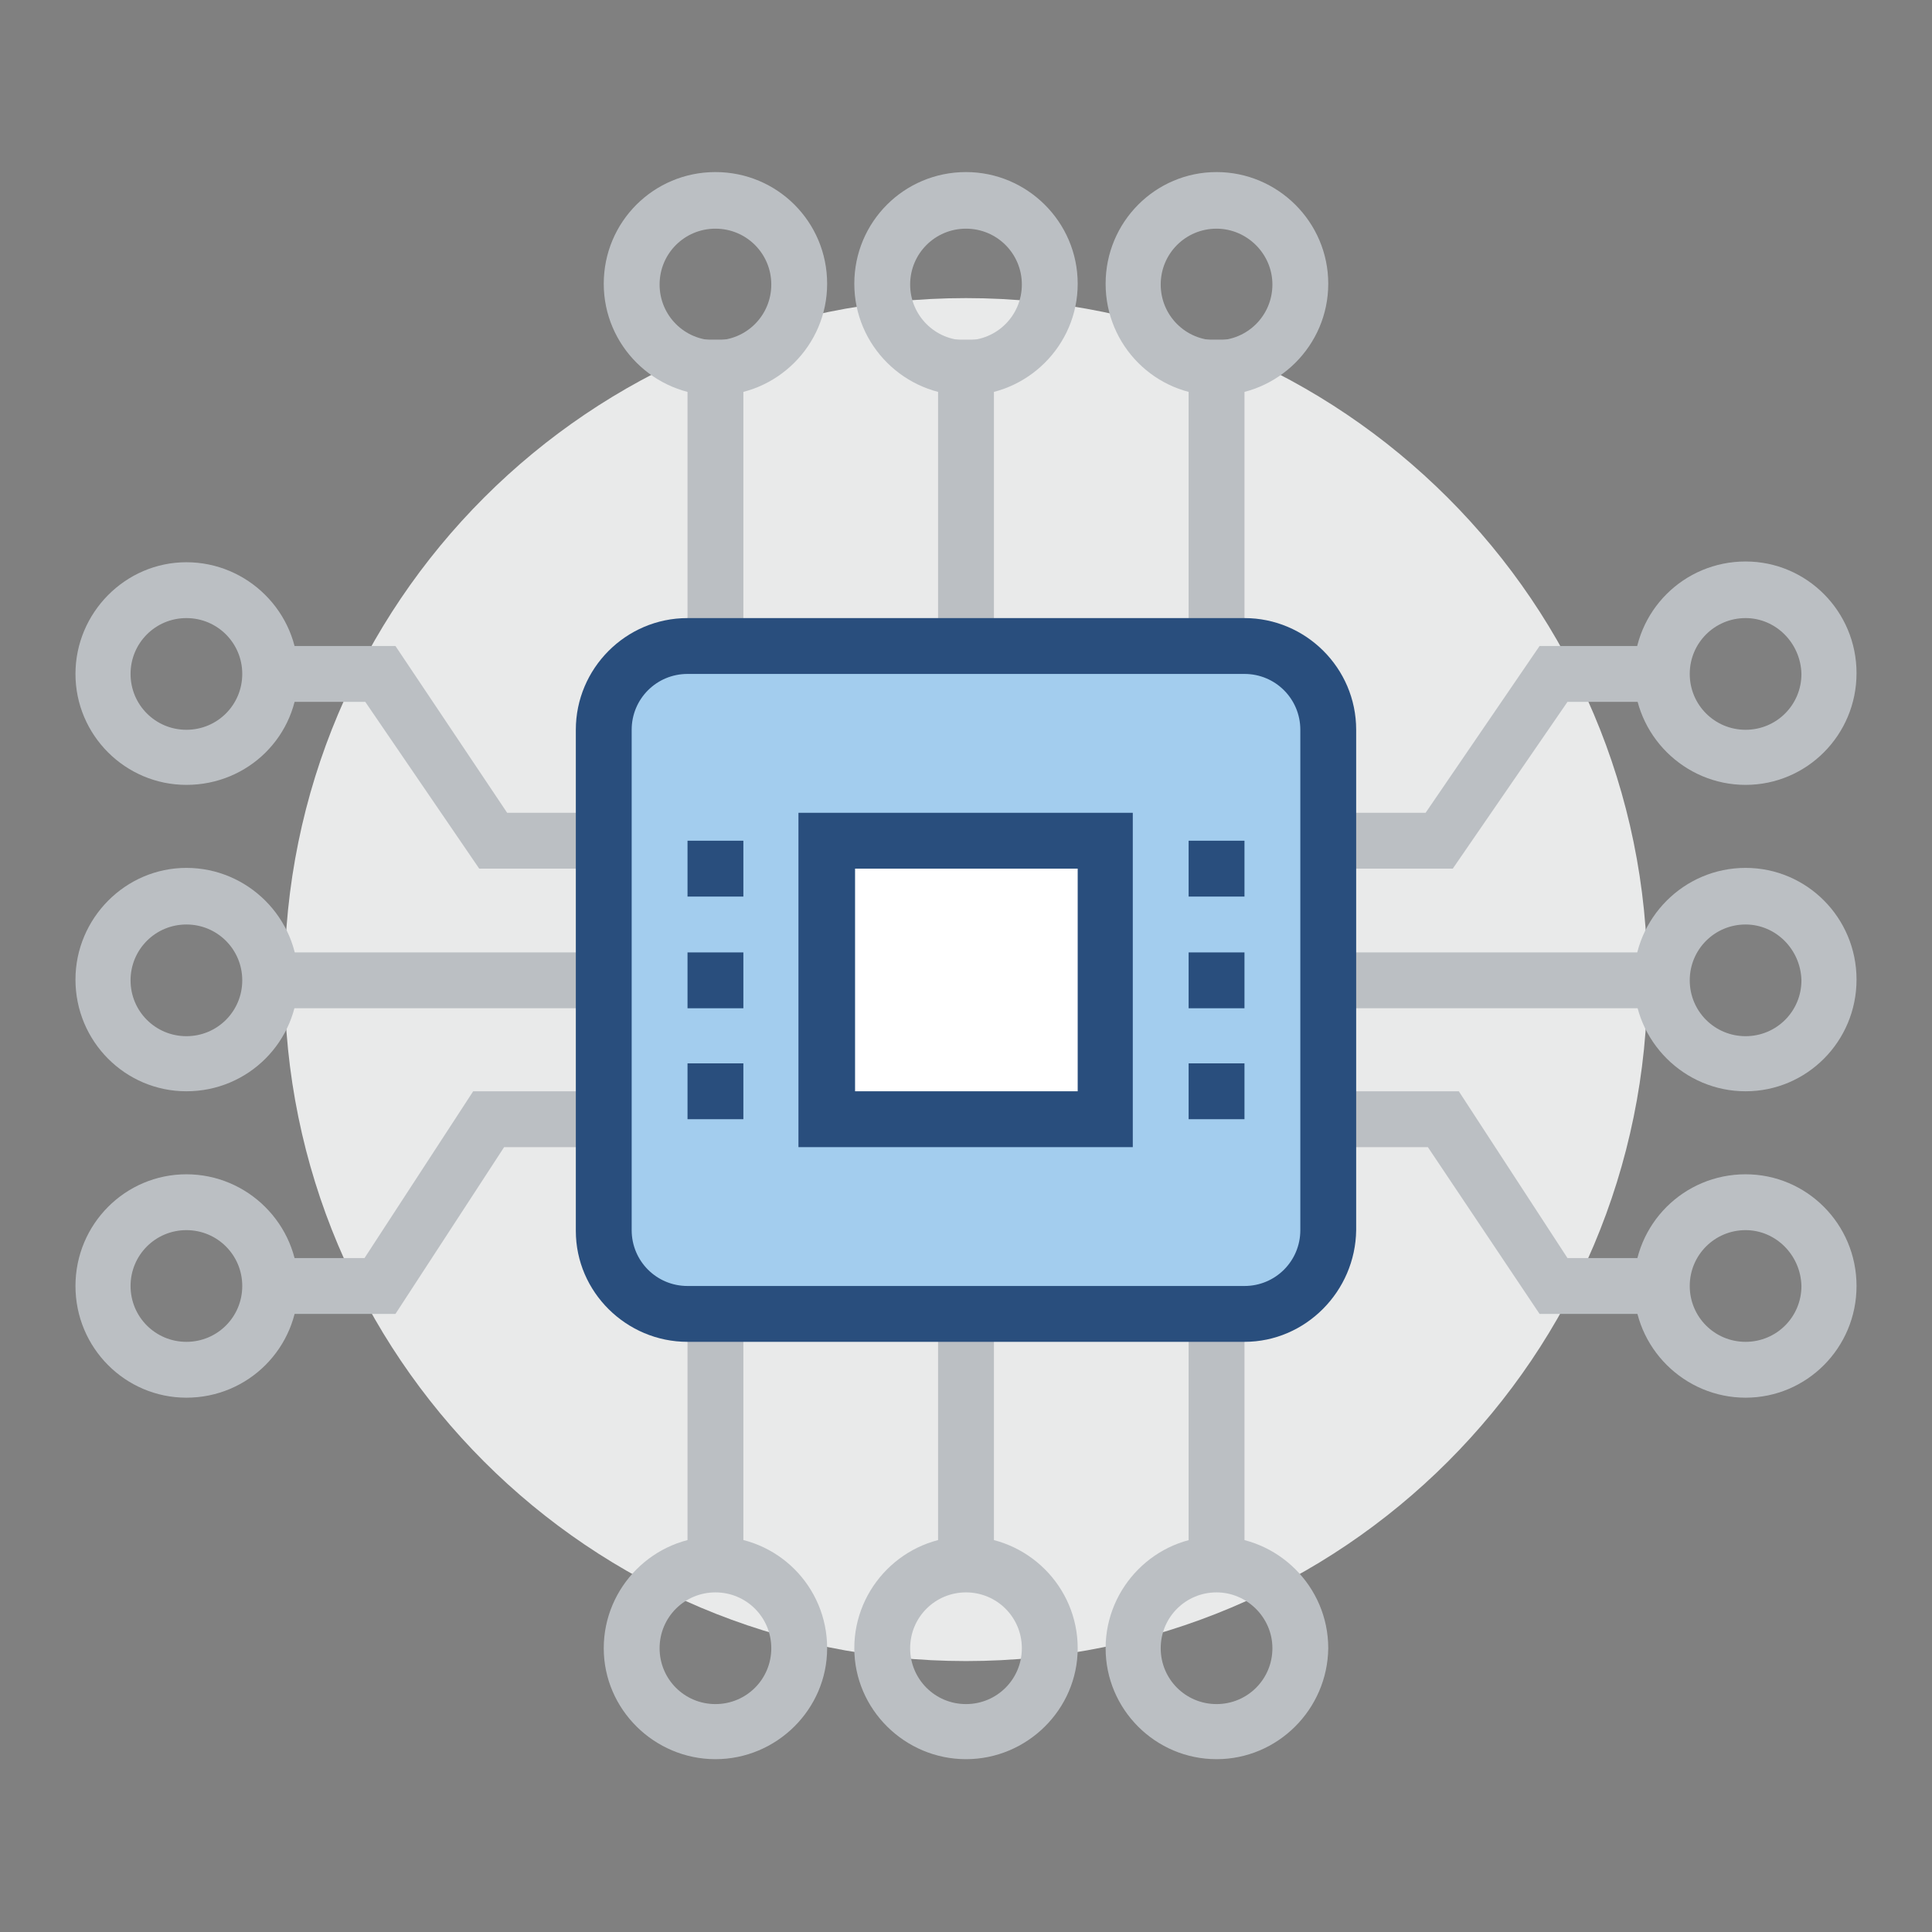 <?xml version="1.0" encoding="utf-8"?>
<!-- Svg Vector Icons : http://www.onlinewebfonts.com/icon -->
<!DOCTYPE svg PUBLIC "-//W3C//DTD SVG 1.1//EN" "http://www.w3.org/Graphics/SVG/1.1/DTD/svg11.dtd">
<svg version="1.1" xmlns="http://www.w3.org/2000/svg" xmlns:xlink="http://www.w3.org/1999/xlink" x="0px" y="0px" viewBox="0 0 256 256" enable-background="new 0 0 256 256" xml:space="preserve">
<rect x="0" y="0" width="256" height="256" fill="#808080" stroke="none"/>
<g> <path fill="#e9eaea" d="M37.7,129.8c0,49.9,40.4,90.3,90.3,90.3c49.9,0,90.3-40.4,90.3-90.3c0-49.9-40.5-90.3-90.3-90.3 C78.1,39.5,37.7,79.9,37.7,129.8L37.7,129.8z"/> <path fill="#bbbfc3" d="M192.5,115.1h-31.3v-7.4h27.7L204,85.6h16.2V93h-12.5L192.5,115.1z M161.2,126.2h59v7.4h-59V126.2z"/> <path fill="#bbbfc3" d="M231.3,104c-8.1,0-14.8-6.6-14.8-14.8s6.6-14.8,14.8-14.8c8.1,0,14.7,6.6,14.7,14.8S239.4,104,231.3,104z  M231.3,81.9c-4.1,0-7.4,3.3-7.4,7.4c0,4.1,3.3,7.4,7.4,7.4c4.1,0,7.4-3.3,7.4-7.4C238.6,85.2,235.3,81.9,231.3,81.9z M220.2,174.1 H204L189.2,152h-28v-7.4h32.1l14.4,22.1h12.5V174.1z"/> <path fill="#bbbfc3" d="M231.3,185.2c-8.1,0-14.8-6.6-14.8-14.8s6.6-14.8,14.8-14.8c8.1,0,14.7,6.6,14.7,14.8 S239.4,185.2,231.3,185.2z M231.3,163c-4.1,0-7.4,3.3-7.4,7.4c0,4.1,3.3,7.4,7.4,7.4c4.1,0,7.4-3.3,7.4-7.4 C238.6,166.3,235.3,163,231.3,163z M231.3,144.6c-8.1,0-14.8-6.6-14.8-14.8c0-8.1,6.6-14.8,14.8-14.8c8.1,0,14.7,6.6,14.7,14.8 C246,138,239.4,144.6,231.3,144.6z M231.3,122.5c-4.1,0-7.4,3.3-7.4,7.4c0,4.1,3.3,7.4,7.4,7.4c4.1,0,7.4-3.3,7.4-7.4 C238.6,125.8,235.3,122.5,231.3,122.5z M124.3,148.3h7.4v59h-7.4V148.3z M157.5,148.3h7.4v59h-7.4V148.3z M91.1,148.3h7.4v59h-7.4 V148.3z M124.3,45h7.4v51.6h-7.4V45z"/> <path fill="#bbbfc3" d="M128,52.4c-8.1,0-14.8-6.6-14.8-14.8s6.6-14.8,14.8-14.8c8.1,0,14.8,6.6,14.8,14.8S136.1,52.4,128,52.4z  M128,30.3c-4.1,0-7.4,3.3-7.4,7.4c0,4.1,3.3,7.4,7.4,7.4s7.4-3.3,7.4-7.4C135.4,33.6,132.1,30.3,128,30.3z M157.5,45h7.4v51.6 h-7.4V45z"/> <path fill="#bbbfc3" d="M161.2,52.4c-8.1,0-14.7-6.6-14.7-14.8s6.6-14.8,14.7-14.8c8.1,0,14.8,6.6,14.8,14.8S169.3,52.4,161.2,52.4 z M161.2,30.3c-4.1,0-7.4,3.3-7.4,7.4c0,4.1,3.3,7.4,7.4,7.4c4.1,0,7.4-3.3,7.4-7.4C168.6,33.6,165.2,30.3,161.2,30.3z M91.1,45 h7.4v51.6h-7.4V45z"/> <path fill="#bbbfc3" d="M94.8,52.4c-8.1,0-14.8-6.6-14.8-14.8s6.6-14.8,14.8-14.8s14.8,6.6,14.8,14.8S102.9,52.4,94.8,52.4z  M94.8,30.3c-4.1,0-7.4,3.3-7.4,7.4c0,4.1,3.3,7.4,7.4,7.4s7.4-3.3,7.4-7.4C102.2,33.6,98.9,30.3,94.8,30.3z M94.8,115.1H63.5 L48.4,93H35.8v-7.4h16.6l14.8,22.1h27.7V115.1z M35.8,126.2h59v7.4h-59V126.2z"/> <path fill="#bbbfc3" d="M24.7,104C16.6,104,10,97.4,10,89.3s6.6-14.8,14.7-14.8c8.1,0,14.8,6.6,14.8,14.8S32.9,104,24.7,104z  M24.7,81.9c-4.1,0-7.4,3.3-7.4,7.4c0,4.1,3.3,7.4,7.4,7.4c4.1,0,7.4-3.3,7.4-7.4C32.1,85.2,28.8,81.9,24.7,81.9z M52.4,174.1H35.8 v-7.4h12.5l14.4-22.1h32.1v7.4h-28L52.4,174.1z"/> <path fill="#bbbfc3" d="M24.7,185.2c-8.1,0-14.7-6.6-14.7-14.8s6.6-14.8,14.7-14.8c8.1,0,14.8,6.6,14.8,14.8S32.9,185.2,24.7,185.2 z M24.7,163c-4.1,0-7.4,3.3-7.4,7.4c0,4.1,3.3,7.4,7.4,7.4c4.1,0,7.4-3.3,7.4-7.4C32.1,166.3,28.8,163,24.7,163z M24.7,144.6 c-8.1,0-14.7-6.6-14.7-14.8c0-8.1,6.6-14.8,14.7-14.8c8.1,0,14.8,6.6,14.8,14.8C39.5,138,32.9,144.6,24.7,144.6z M24.7,122.5 c-4.1,0-7.4,3.3-7.4,7.4c0,4.1,3.3,7.4,7.4,7.4c4.1,0,7.4-3.3,7.4-7.4C32.1,125.8,28.8,122.5,24.7,122.5z"/> <path fill="#a3cdee" d="M175.9,163c0,6.3-4.8,11.1-11.1,11.1H91.1c-6.3,0-11.1-4.8-11.1-11.1V96.7c0-6.3,4.8-11.1,11.1-11.1h73.8 c6.3,0,11.1,4.8,11.1,11.1V163z"/> <path fill="#294e7d" d="M164.9,177.8H91.1c-8.1,0-14.8-6.6-14.8-14.7V96.7c0-8.1,6.6-14.8,14.8-14.8h73.8c8.1,0,14.8,6.6,14.8,14.8 V163C179.6,171.1,173,177.8,164.9,177.8z M91.1,89.3c-4.1,0-7.4,3.3-7.4,7.4V163c0,4.1,3.3,7.4,7.4,7.4h73.8c4.1,0,7.4-3.3,7.4-7.4 V96.7c0-4.1-3.3-7.4-7.4-7.4H91.1L91.1,89.3z"/> <path fill="#ffffff" d="M109.6,111.4h36.9v36.9h-36.9V111.4z"/> <path fill="#294e7d" d="M150.1,152h-44.3v-44.3h44.3V152z M113.3,144.6h29.5v-29.5h-29.5V144.6z M91.1,111.4h7.4v7.4h-7.4V111.4z  M91.1,126.2h7.4v7.4h-7.4V126.2z M91.1,140.9h7.4v7.4h-7.4V140.9z M157.5,111.4h7.4v7.4h-7.4V111.4z M157.5,126.2h7.4v7.4h-7.4 V126.2z M157.5,140.9h7.4v7.4h-7.4V140.9z"/> <path fill="#bbbfc3" d="M128,233.1c-8.1,0-14.8-6.6-14.8-14.7c0-8.1,6.6-14.8,14.8-14.8c8.1,0,14.8,6.6,14.8,14.8 C142.8,226.5,136.1,233.1,128,233.1z M128,211c-4.1,0-7.4,3.3-7.4,7.4c0,4.1,3.3,7.4,7.4,7.4s7.4-3.3,7.4-7.4 C135.4,214.3,132.1,211,128,211z M161.2,233.1c-8.1,0-14.7-6.6-14.7-14.7c0-8.1,6.6-14.8,14.7-14.8c8.1,0,14.8,6.6,14.8,14.8 C175.9,226.5,169.3,233.1,161.2,233.1z M161.2,211c-4.1,0-7.4,3.3-7.4,7.4c0,4.1,3.3,7.4,7.4,7.4c4.1,0,7.4-3.3,7.4-7.4 C168.6,214.3,165.2,211,161.2,211z M94.8,233.1c-8.1,0-14.8-6.6-14.8-14.7c0-8.1,6.6-14.8,14.8-14.8s14.8,6.6,14.8,14.8 C109.6,226.5,102.9,233.1,94.8,233.1z M94.8,211c-4.1,0-7.4,3.3-7.4,7.4c0,4.1,3.3,7.4,7.4,7.4s7.4-3.3,7.4-7.4 C102.2,214.3,98.9,211,94.8,211z"/></g>
</svg>